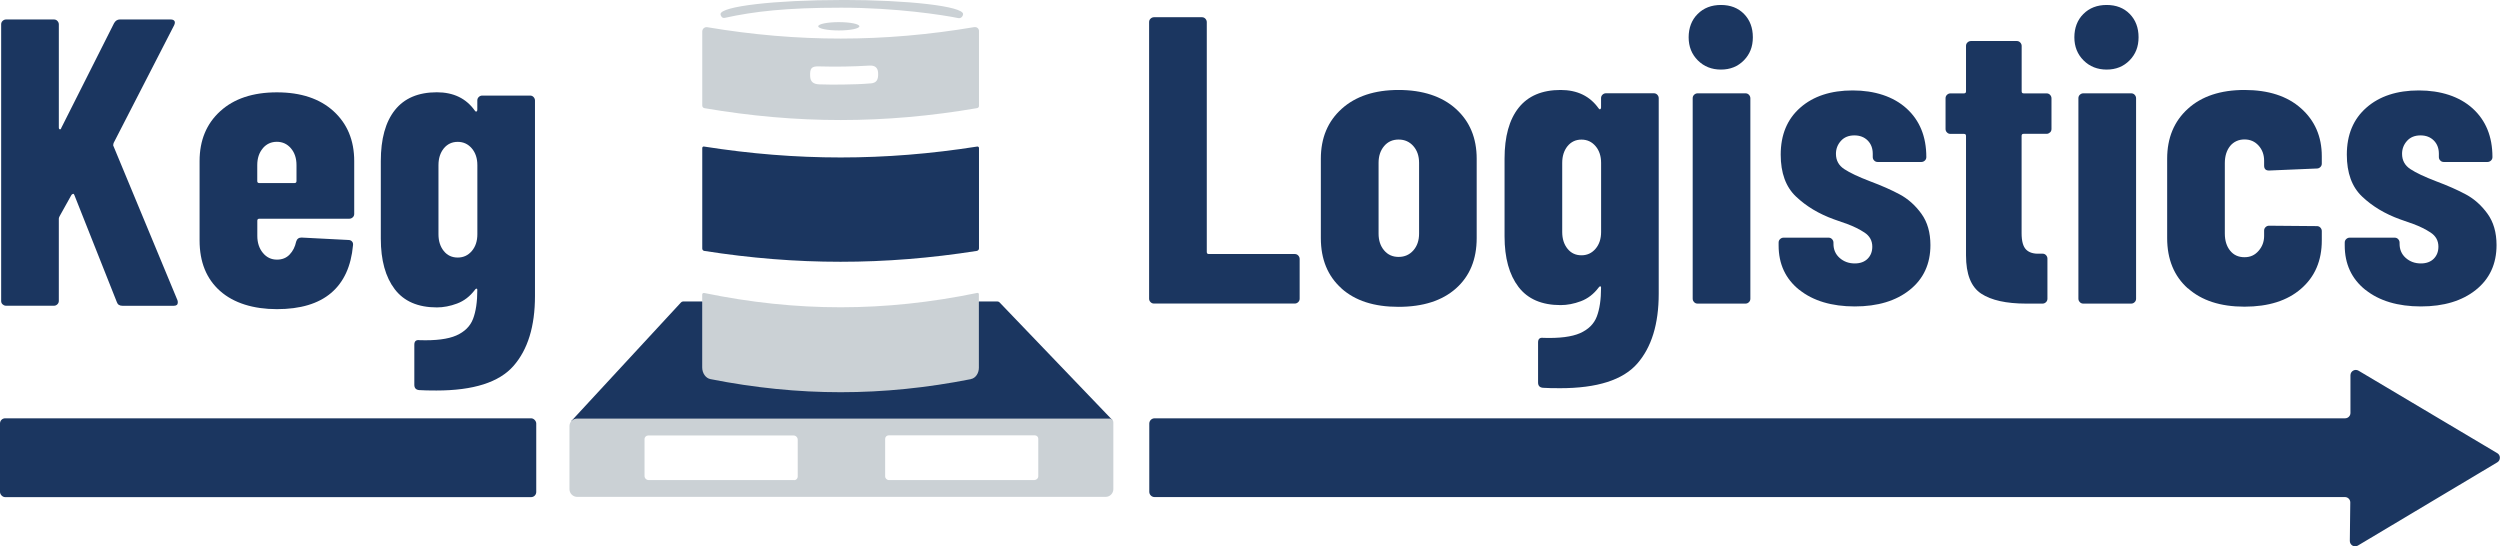 <svg xmlns="http://www.w3.org/2000/svg" id="a" viewBox="0 0 432.64 94.56"><rect y="72.39" width="92.8" height="13.64" rx=".89" ry=".89" style="fill:#1b3660;"></rect><path d="M432.18,78.43l-24.02-14.28c-.62-.37-1.4.08-1.4.79v6.53c0,.51-.42.92-.93.92h-206.02c-.51,0-.92.41-.92.92v11.79c0,.51.41.92.92.92h206c.51,0,.93.42.92.94l-.08,6.65c0,.72.78,1.18,1.4.8l24.12-14.4c.6-.36.6-1.23,0-1.59Z" style="fill:#1b3660;"></path><path d="M172.6,52.17h-3.2s-7.93,2.95-22.53,3.25c-15.31.31-25.32-3.25-25.32-3.25h-3.32c-.15,0-.28.06-.38.17l-19.02,20.57,93.71-.18-19.56-20.4c-.1-.1-.23-.16-.38-.16Z" style="fill:#1b3660;"></path><path d="M169.05,43.42c-16.01,2.51-31.17,2.51-47.18,0-.19-.03-.34-.2-.34-.4,0-5.8,0-11.61,0-17.41,0-.16.14-.28.3-.25,16.05,2.52,31.25,2.52,47.29,0,.16-.02.3.1.3.25v17.38c0,.21-.16.39-.37.43Z" style="fill:#1b3660;"></path><path d="M168.03,65.61c-15.27,3.02-29.81,3.02-45.08,0-.82-.16-1.43-1.02-1.43-2.02v-12.62c0-.17.16-.3.33-.27,16.04,3.31,31.24,3.3,47.28-.01.14-.03.27.08.27.23,0,4.53,0,8.63,0,12.72,0,.97-.58,1.81-1.38,1.96Z" style="fill:#cbd1d5;"></path><ellipse cx="145.16" cy="4.55" rx="3.56" ry=".72" style="fill:#cbd1d5;"></ellipse><path d="M145.68,0c-11.59,0-20.99,1.1-20.99,2.45,0,.22.23.76.74.64,5.04-1.11,10.6-1.76,20.14-1.76s17.67,1.27,20.25,1.8c.58.12.85-.45.85-.69,0-1.35-9.4-2.45-20.99-2.45Z" style="fill:#cbd1d5;"></path><path d="M168.62,4.69c-15.67,2.64-30.55,2.65-46.21.02-.46-.08-.88.27-.88.74v12.82c0,.22.16.41.38.45,16.01,2.74,31.18,2.74,47.19-.01.18-.03.32-.19.32-.37,0-4.04,0-9.25,0-12.98,0-.42-.38-.73-.79-.66ZM150.66,14.43c-1.59.14-3.18.18-4.77.2,0,0,0,0,0,0-1.37.02-2.73.02-4.09-.03-1.1-.04-1.56-.48-1.6-1.43-.06-1.36.24-1.71,1.49-1.68,2.91.08,5.84.04,8.77-.14.95-.06,1.45.36,1.5,1.22.07,1.25-.25,1.77-1.3,1.87Z" style="fill:#cbd1d5;"></path><path d="M199.11,52.28c-.17-.16-.25-.36-.25-.6V3.83c0-.24.08-.44.25-.6s.37-.25.6-.25h8.28c.24,0,.44.08.6.25.16.17.25.37.25.6v39.78c0,.24.12.35.35.35h14.87c.24,0,.44.08.6.25.16.17.25.37.25.6v6.87c0,.24-.08.44-.25.6-.17.17-.37.25-.6.25h-24.35c-.24,0-.44-.08-.6-.25Z" style="fill:#1b3660;"></path><path d="M232.16,49.91c-2.38-2.12-3.58-5.03-3.58-8.71v-13.73c0-3.59,1.2-6.47,3.61-8.64,2.41-2.17,5.69-3.26,9.84-3.26s7.5,1.09,9.91,3.26c2.41,2.17,3.61,5.05,3.61,8.64v13.73c0,3.68-1.19,6.58-3.58,8.71-2.38,2.12-5.7,3.19-9.95,3.19s-7.49-1.06-9.88-3.19ZM244.59,43.33c.66-.75.99-1.72.99-2.9v-12.25c0-1.18-.33-2.15-.99-2.9-.66-.75-1.51-1.13-2.55-1.13s-1.88.38-2.51,1.13c-.64.76-.96,1.72-.96,2.9v12.25c0,1.18.32,2.15.96,2.9.64.76,1.47,1.13,2.51,1.13s1.89-.38,2.55-1.13Z" style="fill:#1b3660;"></path><path d="M277.32,16.39c.16-.16.37-.25.6-.25h8.28c.24,0,.44.08.6.25.16.17.25.37.25.6v33.84c0,5.24-1.24,9.27-3.72,12.1s-6.93,4.25-13.34,4.25c-1.27,0-2.27-.02-2.97-.07-.57-.05-.85-.35-.85-.92v-6.94c0-.61.31-.87.92-.78,2.78.09,4.9-.18,6.34-.81,1.44-.64,2.41-1.59,2.9-2.87s.74-2.95.74-5.03c0-.14-.05-.21-.14-.21s-.19.07-.28.21c-.85,1.13-1.88,1.92-3.08,2.37-1.2.45-2.37.67-3.5.67-3.26,0-5.69-1.05-7.29-3.15-1.6-2.1-2.41-5.01-2.41-8.74v-13.45c0-3.82.81-6.76,2.44-8.81,1.63-2.05,4.05-3.08,7.26-3.08,2.88,0,5.07,1.06,6.58,3.19.09.14.19.19.28.14s.14-.14.14-.28v-1.63c0-.24.08-.44.25-.6ZM276.12,43.05c.64-.75.96-1.72.96-2.9v-11.96c0-1.18-.32-2.15-.96-2.9-.64-.75-1.45-1.13-2.44-1.13s-1.79.38-2.41,1.13c-.61.76-.92,1.72-.92,2.9v11.96c0,1.18.31,2.15.92,2.9.61.76,1.42,1.13,2.41,1.13s1.8-.38,2.44-1.13Z" style="fill:#1b3660;"></path><path d="M293.82,10.45c-1.06-1.06-1.59-2.39-1.59-4s.52-3,1.56-4.03c1.04-1.04,2.38-1.56,4.03-1.56s2.98.52,4,1.56c1.01,1.04,1.52,2.38,1.52,4.03s-.52,2.94-1.56,4c-1.04,1.06-2.36,1.59-3.96,1.59s-2.94-.53-4-1.59ZM293.18,52.28c-.17-.16-.25-.36-.25-.6V17c0-.24.08-.44.25-.6s.37-.25.6-.25h8.28c.24,0,.44.08.6.25.16.17.25.37.25.6v34.69c0,.24-.08.44-.25.6-.17.17-.37.25-.6.25h-8.28c-.24,0-.44-.08-.6-.25Z" style="fill:#1b3660;"></path><path d="M311.37,50.16c-2.38-1.91-3.57-4.47-3.57-7.68v-.5c0-.24.08-.44.25-.6s.37-.25.6-.25h7.79c.24,0,.44.08.6.25.16.17.25.37.25.6v.21c0,.99.35,1.81,1.06,2.44s1.58.96,2.62.96c.94,0,1.69-.27,2.23-.81.54-.54.81-1.24.81-2.09,0-1.04-.45-1.85-1.34-2.44-.9-.59-1.9-1.08-3.01-1.49-1.11-.4-1.88-.67-2.3-.81-2.6-.94-4.78-2.25-6.55-3.93-1.77-1.67-2.65-4.09-2.65-7.26,0-3.44,1.13-6.16,3.4-8.14,2.26-1.98,5.28-2.97,9.06-2.97s7.02,1.04,9.31,3.11c2.29,2.08,3.43,4.88,3.43,8.42,0,.24-.08.44-.25.6s-.37.25-.6.25h-7.57c-.24,0-.44-.08-.6-.25-.17-.16-.25-.37-.25-.6v-.57c0-.94-.29-1.71-.88-2.3-.59-.59-1.36-.88-2.3-.88-.99,0-1.77.32-2.34.96s-.85,1.38-.85,2.23c0,1.13.48,2.02,1.45,2.65.97.64,2.44,1.33,4.42,2.09,2.03.76,3.76,1.52,5.2,2.3,1.44.78,2.68,1.89,3.72,3.33,1.04,1.44,1.56,3.25,1.56,5.42,0,3.26-1.19,5.84-3.57,7.75-2.38,1.91-5.56,2.87-9.52,2.87s-7.21-.96-9.59-2.87Z" style="fill:#1b3660;"></path><path d="M354.76,22.91c-.17.17-.37.25-.6.25h-3.96c-.24,0-.35.12-.35.35v16.85c0,1.37.26,2.31.78,2.83.52.52,1.3.76,2.34.71h.5c.24,0,.44.08.6.25.16.17.25.37.25.6v6.94c0,.24-.08.44-.25.6-.17.17-.37.25-.6.25h-2.83c-3.45,0-6.04-.58-7.79-1.73-1.75-1.16-2.62-3.36-2.62-6.62v-20.67c0-.24-.12-.35-.35-.35h-2.34c-.24,0-.44-.08-.6-.25-.17-.16-.25-.36-.25-.6v-5.31c0-.24.08-.44.25-.6s.36-.25.6-.25h2.34c.24,0,.35-.12.35-.35v-7.86c0-.24.08-.44.25-.6s.37-.25.6-.25h7.93c.24,0,.44.08.6.25.16.17.25.37.25.6v7.86c0,.24.12.35.35.35h3.96c.24,0,.44.08.6.25.16.17.25.37.25.6v5.31c0,.24-.08.44-.25.6Z" style="fill:#1b3660;"></path><path d="M360.57,10.45c-1.06-1.06-1.59-2.39-1.59-4s.52-3,1.56-4.03c1.04-1.04,2.38-1.56,4.03-1.56s2.98.52,4,1.56c1.01,1.04,1.52,2.38,1.52,4.03s-.52,2.94-1.56,4c-1.04,1.06-2.36,1.59-3.96,1.59s-2.94-.53-4-1.59ZM359.93,52.28c-.17-.16-.25-.36-.25-.6V17c0-.24.08-.44.25-.6s.37-.25.6-.25h8.28c.24,0,.44.08.6.25.16.17.25.37.25.6v34.69c0,.24-.08.44-.25.6-.17.17-.37.25-.6.25h-8.28c-.24,0-.44-.08-.6-.25Z" style="fill:#1b3660;"></path><path d="M378.62,49.91c-2.38-2.12-3.58-5.03-3.58-8.71v-13.73c0-3.59,1.19-6.47,3.58-8.64,2.38-2.17,5.65-3.26,9.8-3.26s7.42,1.06,9.8,3.19c2.38,2.12,3.58,4.88,3.58,8.28v1.27c0,.24-.08.44-.25.6-.17.17-.37.25-.6.25l-8.28.35c-.57,0-.85-.28-.85-.85v-.85c0-1.04-.32-1.91-.96-2.62-.64-.71-1.45-1.06-2.44-1.06s-1.86.38-2.48,1.13c-.61.76-.92,1.75-.92,2.97v12.18c0,1.23.31,2.22.92,2.97.61.76,1.44,1.13,2.48,1.13s1.8-.37,2.44-1.1c.64-.73.96-1.59.96-2.58v-.92c0-.24.08-.44.25-.6.16-.16.37-.25.6-.25l8.28.07c.24,0,.44.08.6.25.16.17.25.37.25.6v1.63c0,3.49-1.19,6.28-3.58,8.35-2.38,2.08-5.65,3.11-9.8,3.11s-7.42-1.06-9.8-3.19Z" style="fill:#1b3660;"></path><path d="M409.34,50.16c-2.38-1.91-3.57-4.47-3.57-7.68v-.5c0-.24.08-.44.25-.6s.37-.25.6-.25h7.79c.24,0,.44.08.6.25.16.17.25.37.25.6v.21c0,.99.35,1.81,1.06,2.44s1.58.96,2.62.96c.94,0,1.69-.27,2.23-.81.54-.54.81-1.24.81-2.09,0-1.04-.45-1.85-1.34-2.44-.9-.59-1.9-1.08-3.01-1.49-1.11-.4-1.88-.67-2.3-.81-2.6-.94-4.78-2.25-6.55-3.93-1.77-1.67-2.65-4.09-2.65-7.26,0-3.44,1.13-6.16,3.4-8.14,2.26-1.98,5.28-2.97,9.06-2.97s7.02,1.04,9.31,3.11c2.29,2.08,3.43,4.88,3.43,8.42,0,.24-.08.44-.25.6s-.37.25-.6.25h-7.57c-.24,0-.44-.08-.6-.25-.17-.16-.25-.37-.25-.6v-.57c0-.94-.29-1.71-.88-2.3-.59-.59-1.36-.88-2.3-.88-.99,0-1.77.32-2.34.96s-.85,1.38-.85,2.23c0,1.13.48,2.02,1.45,2.65.97.64,2.44,1.33,4.42,2.09,2.03.76,3.76,1.52,5.2,2.3,1.44.78,2.68,1.89,3.72,3.33,1.04,1.44,1.56,3.25,1.56,5.42,0,3.26-1.19,5.84-3.57,7.75-2.38,1.91-5.56,2.87-9.52,2.87s-7.21-.96-9.59-2.87Z" style="fill:#1b3660;"></path><path d="M.45,52.68c-.17-.16-.25-.36-.25-.6V4.22c0-.24.08-.44.25-.6s.37-.25.6-.25h8.28c.24,0,.44.08.6.25.16.17.25.37.25.6v17.84c0,.19.06.3.18.32.12.02.2-.06.25-.25L19.74,4.01c.24-.42.57-.64.99-.64h8.78c.33,0,.55.08.67.25.12.17.11.41-.04.74l-10.48,20.39c-.05.19-.07.33-.07.42l11.11,26.76c.05.1.07.24.07.42,0,.38-.24.57-.71.57h-8.85c-.52,0-.85-.21-.99-.64l-7.36-18.55c-.05-.14-.12-.2-.21-.18-.1.02-.19.08-.28.18l-2.05,3.68c-.1.19-.14.33-.14.42v14.23c0,.24-.08.44-.25.6-.17.17-.37.25-.6.25H1.06c-.24,0-.44-.08-.6-.25Z" style="fill:#1b3660;"></path><path d="M61.05,37.6c-.17.17-.37.25-.6.25h-15.57c-.24,0-.35.12-.35.35v2.62c0,1.18.32,2.16.96,2.94s1.45,1.17,2.44,1.17c.9,0,1.63-.29,2.19-.88.57-.59.94-1.33,1.13-2.23.14-.47.45-.71.92-.71l8.14.42c.24,0,.44.08.6.25.16.17.22.39.18.67-.33,3.63-1.59,6.38-3.79,8.25-2.19,1.86-5.32,2.8-9.38,2.8s-7.48-1.05-9.84-3.15c-2.36-2.1-3.54-5.01-3.54-8.74v-13.73c0-3.59,1.19-6.47,3.58-8.64,2.38-2.17,5.65-3.26,9.8-3.26s7.42,1.09,9.8,3.26c2.38,2.17,3.58,5.05,3.58,8.64v9.13c0,.24-.08.44-.25.6ZM45.48,25.67c-.64.76-.96,1.72-.96,2.9v2.76c0,.24.12.35.35.35h6.09c.24,0,.35-.12.35-.35v-2.76c0-1.18-.32-2.15-.96-2.9-.64-.75-1.45-1.13-2.44-1.13s-1.81.38-2.44,1.13Z" style="fill:#1b3660;"></path><path d="M82.85,16.79c.16-.16.37-.25.6-.25h8.28c.24,0,.44.08.6.25.16.17.25.37.25.6v33.84c0,5.24-1.24,9.27-3.72,12.1s-6.93,4.25-13.34,4.25c-1.27,0-2.27-.02-2.97-.07-.57-.05-.85-.35-.85-.92v-6.94c0-.61.31-.87.92-.78,2.78.09,4.9-.18,6.34-.81,1.44-.64,2.41-1.59,2.9-2.87s.74-2.95.74-5.03c0-.14-.05-.21-.14-.21s-.19.07-.28.21c-.85,1.13-1.88,1.92-3.08,2.37-1.2.45-2.37.67-3.5.67-3.26,0-5.69-1.05-7.29-3.15-1.6-2.1-2.41-5.01-2.41-8.74v-13.45c0-3.82.81-6.76,2.44-8.81,1.63-2.05,4.05-3.08,7.26-3.08,2.88,0,5.07,1.06,6.58,3.19.09.14.19.19.28.14s.14-.14.14-.28v-1.63c0-.24.08-.44.25-.6ZM81.65,43.44c.64-.75.96-1.72.96-2.9v-11.96c0-1.18-.32-2.15-.96-2.9-.64-.75-1.45-1.13-2.44-1.13s-1.79.38-2.41,1.13c-.61.76-.92,1.72-.92,2.9v11.96c0,1.18.31,2.15.92,2.9.61.76,1.42,1.13,2.41,1.13s1.8-.38,2.44-1.13Z" style="fill:#1b3660;"></path><path d="M98.55,73.76v10.89c0,.74.6,1.34,1.34,1.34h91.44c.74,0,1.34-.6,1.34-1.34v-11.55c0-.36-.29-.66-.66-.66h-92.15c-.73,0-1.31.59-1.31,1.31ZM137.42,83.08h-25.16c-.4,0-.72-.32-.72-.72v-6.36c0-.36.29-.64.64-.64h25.13c.41,0,.74.33.74.74v6.38c0,.34-.28.62-.62.62ZM179.05,83.08h-25.21c-.36,0-.66-.29-.66-.66v-6.47c0-.34.27-.61.61-.61h25.31c.32,0,.58.26.58.58v6.5c0,.35-.29.64-.64.64Z" style="fill:#cbd1d5;"></path></svg>